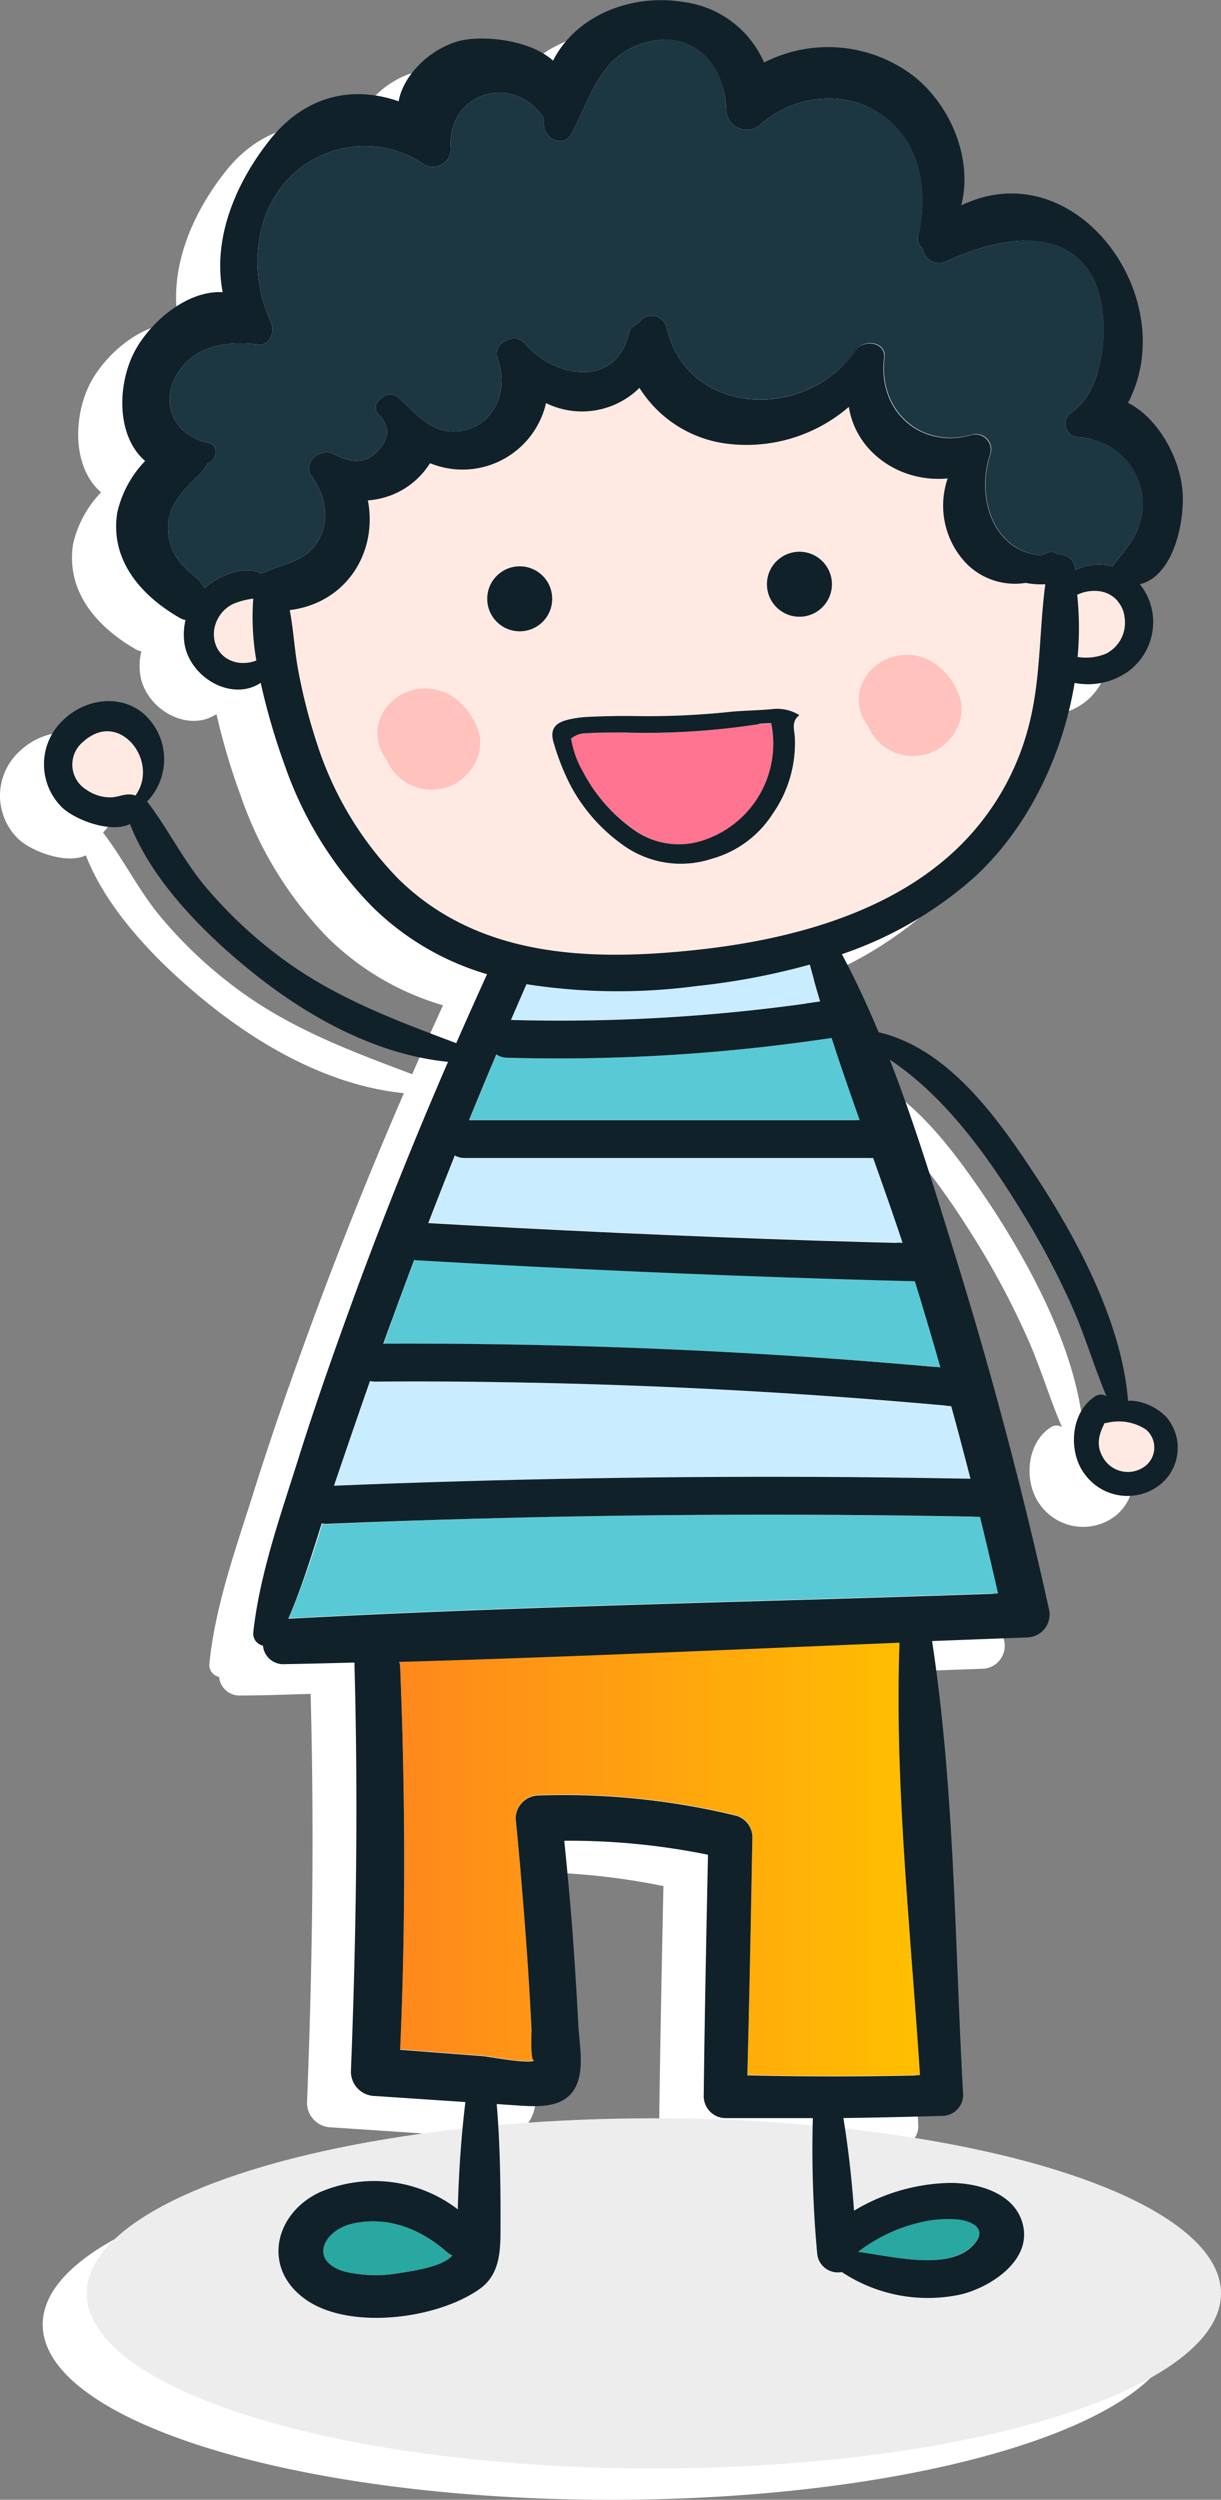 <svg xmlns="http://www.w3.org/2000/svg" xmlns:xlink="http://www.w3.org/1999/xlink" viewBox="0 0 145.8 298.4"><rect x="0" y="0" width="145.8" height="298.4" fill="#808080" stroke="none"/><defs><style>.cls-1{fill:#fff;}.cls-2{fill:#ededed;}.cls-3{fill:#ff7490;}.cls-4{fill:url(#Degradado_sin_nombre_53);}.cls-5{fill:#28a8a1;}.cls-6{fill:#1c3742;}.cls-7{fill:#ffeae3;}.cls-8{fill:#ffc2bd;}.cls-11,.cls-8{fill-rule:evenodd;}.cls-9{fill:#c9edff;}.cls-10{fill:#59cad5;}.cls-11,.cls-12{fill:#112129;}</style><linearGradient id="Degradado_sin_nombre_53" x1="-764.38" y1="221.77" x2="-702.17" y2="221.77" gradientTransform="matrix(-1, 0, 0, 1, -654.43, -0.12)" gradientUnits="userSpaceOnUse"><stop offset="0" stop-color="#ffbf00"/><stop offset="1" stop-color="#ff881c"/></linearGradient></defs><title>Web 1200x800</title><g id="textos"><path class="cls-1" d="M2.46,89.57a7.19,7.19,0,0,0-.32,10.53c1.49,1.46,5.74,3.14,8.11,2,2.83,7.3,9.83,14,15.75,18.59,6.37,4.9,14.12,9,22.23,9.8q-5.92,13.65-11.07,27.63c-2.4,6.55-4.72,13.14-6.81,19.8S25.69,191.61,25,198.64a1.45,1.45,0,0,0,1.16,1.53,2.45,2.45,0,0,0,2.61,2.22c2.78,0,5.56-.12,8.33-.19a2.11,2.11,0,0,0,0,.36c.43,16.18.2,32.32-.44,48.49a2.94,2.94,0,0,0,2.89,2.89l10.78.72c-.12,1.05-.24,2.1-.34,3.16C23.8,260.71,5.1,268.41,5.1,277.48c0,11.54,30.31,20.9,67.71,20.92s67.72-9.33,67.73-20.87c0-9.08-18.76-16.81-45-19.7-.06-.42-.12-.84-.19-1.26q5.92-.07,11.83-.26a2.52,2.52,0,0,0,2.48-2.48c-1-17.93-1-36.39-3.72-54.2,3.78-.15,7.56-.3,11.35-.43a2.74,2.74,0,0,0,2.6-3.42q-4.65-21-11-41.55c-2.45-7.9-4.92-16.09-8-24,6.61,4.41,11.62,11.39,15.71,18a96.43,96.43,0,0,1,6.21,11.77c1.48,3.38,2.54,6.95,4,10.36a1.18,1.18,0,0,0-1.31,0c-3,1.89-3.31,6.7-1.22,9.37a6.32,6.32,0,0,0,8.78,1.32,5.64,5.64,0,0,0,.9-8.2,6.49,6.49,0,0,0-3.89-1.93,5.38,5.38,0,0,0-.68,0c-.73-9.34-6.08-19.34-11-26.89C113.88,137.31,108,128.92,99.6,127c-1.33-3.19-2.78-6.31-4.39-9.33a45.79,45.79,0,0,0,15.7-9.06c6.34-5.74,10.64-14.43,12.1-23.32a8.22,8.22,0,0,0,6.33-1.32,7.32,7.32,0,0,0,2.9-7.38,6.93,6.93,0,0,0-1.45-3.07c4.14-1,5.45-7.83,5.07-11.39-.41-3.81-2.85-8.39-6.48-10.27,6.53-12.5-6.24-30.14-19.92-23.56,1.41-5.51-1.2-11.8-5.53-15.34a16.83,16.83,0,0,0-18-1.72,12.14,12.14,0,0,0-8.4-7c-.37-.1-.76-.19-1.16-.26-5.95-1-12.72,1.42-15.57,7C58,8.47,52.3,7.86,49.43,8.66c-3.19.89-6.48,3.84-7.1,7.17-5.77-2-11.33-.49-15.38,4.61s-6.87,11.73-5.63,18.18c-4.51-.27-9.29,4.09-10.9,7.88-1.71,4-1.57,9.49,1.65,12.27a13,13,0,0,0-3.34,6.17c-.89,5.69,2.87,9.92,7.49,12.57a2.12,2.12,0,0,0,.66.24,7.35,7.35,0,0,0-.16,2.61c.49,4.16,5.61,7.22,9.13,4.88a79.05,79.05,0,0,0,2.93,9.85,45.33,45.33,0,0,0,10.35,16.83A32.57,32.57,0,0,0,52.9,120c-1.25,2.73-2.48,5.48-3.68,8.23-7.3-2.75-14.4-5.39-20.75-10.07a52.91,52.91,0,0,1-9.26-8.68c-2.62-3.13-4.38-6.77-6.83-10l-.08-.09a7.26,7.26,0,0,0,.47-9.62C10.17,86.52,5.37,86.86,2.46,89.57ZM54,254.9l2.23.15c3,.2,6.62.45,7.57-3.23.54-2.06,0-4.6-.08-6.68q-.21-4.06-.48-8.13c-.31-4.52-.72-9-1.18-13.54a82.45,82.45,0,0,1,17.16,1.67c-.2,9.61-.4,19.23-.51,28.85a2.63,2.63,0,0,0,2.59,2.59c3.48,0,7,0,10.44,0,0,.28,0,.56,0,.85-6-.55-12.36-.84-18.93-.85s-12.71.28-18.63.8C54.15,256.57,54.1,255.74,54,254.9Z"/><ellipse class="cls-2" cx="78.08" cy="273.76" rx="67.72" ry="20.9"/><path class="cls-3" d="M69.61,92.17a11.73,11.73,0,0,1-1.44-4,2.91,2.91,0,0,1,2-.63c1.38-.06,2.77-.13,4.15-.09a88.06,88.06,0,0,0,16.3-1,11.1,11.1,0,0,1,1.48-.06,12.12,12.12,0,0,1-7.69,13.82A9.2,9.2,0,0,1,75.66,99,19.52,19.52,0,0,1,69.61,92.17Z"/><path class="cls-4" d="M109.86,247.68q-10.31.25-20.62,0c.25-9.48.43-19,.6-28.44a2.68,2.68,0,0,0-1.93-2.55,87.46,87.46,0,0,0-23.58-2.42,2.77,2.77,0,0,0-2.75,2.75c.82,8.37,1.47,16.76,1.89,25.16,0,.82-.15,3.82.33,3.76-.93.38-5.42-.5-6.26-.56l-9.76-.75c.68-15.27.61-30.58,0-45.84a3.61,3.61,0,0,0-.07-.49c19.92-.56,39.83-1.48,59.74-2.29C106.81,213.16,108.77,230.59,109.86,247.68Z"/><path class="cls-5" d="M114.4,264.89c1.74.22,3.61,1.13,1.82,3.07-2.85,3.11-9.33,1.45-13.8.83a19.45,19.45,0,0,1,7.42-3.54A14.23,14.23,0,0,1,114.4,264.89Z"/><path class="cls-5" d="M47.9,271.3a16.28,16.28,0,0,1-6.81-.15c-4.32-1.34-2.39-4.9.88-5.69,4.25-1,8.21.59,11.38,3.36a2.66,2.66,0,0,0,.64.41,2.29,2.29,0,0,1-.21.23C52.58,270.57,49.5,271.06,47.9,271.3Z"/><path class="cls-6" d="M118.3,54.11a1.82,1.82,0,0,0-2.22-2.23c-6.17,1.75-11.23-2.92-10.46-9.16.24-2-2.51-2.26-3.42-.93C96.36,50.27,82,49.84,79.57,39a1.83,1.83,0,0,0-3.27-.5,1.65,1.65,0,0,0-.51.4,1,1,0,0,0-.64.71c-1.48,6.83-8.92,5.56-12.51,1.36-1.21-1.42-3.91.09-3.22,1.88,1.3,3.37-.1,7.64-4,8.51-3.64.81-5.52-1.84-7.89-3.94a1.49,1.49,0,0,0-2.11.24,1.16,1.16,0,0,0-.2,1.83c1.53,1.6,1.15,3-.12,4.36-1.57,1.67-3.36,1.33-5.22.35-1.58-.82-3.84,1-2.65,2.65,1.84,2.58,2.36,6,.14,8.56-1.52,1.77-3.75,1.93-5.7,2.9,0,0,0,0,0,0a1.29,1.29,0,0,0-.44.16c-2-1.06-5,.23-6.59,1.54-.08.06-.14.13-.22.2-.62-1.22-1.58-1.61-2.56-2.68a6.41,6.41,0,0,1-1.62-5.91c.5-1.92,1.76-3.15,3.09-4.51a5.24,5.24,0,0,0,1.43-1.78c1.16-.34,1.49-2.19.08-2.48-4.58-1-5.94-5.55-3.13-9,2.26-2.81,5.82-3.09,9.12-2.73,1.47.16,2-1.57,1.52-2.65C29.74,32.83,30.16,25.52,34.77,21a12.61,12.61,0,0,1,15.88-1.37,2.13,2.13,0,0,0,3.18-1.83c-.54-7,7.82-9.1,11.14-3.59a8.24,8.24,0,0,0,0,.86c.16,1.6,2.38,2.56,3.28.89,2.26-4.25,3.4-9.33,8.71-10.85,5.85-1.67,9.6,2.57,9.76,8a2.45,2.45,0,0,0,4.14,1.71c3.9-3.47,10.09-4.2,14.47-1.08,4.76,3.4,5.5,9.22,4.31,14.5a1.3,1.3,0,0,0,.53,1.39A2,2,0,0,0,113,31.2c5.41-2.52,14-4.73,17.53,2,2.2,4.21,1.63,13.13-2.54,16a1.62,1.62,0,0,0,.82,3,8.08,8.08,0,0,1,7.56,6.72c.57,3.59-1.32,6-3.48,8.59l-.06.11a7.11,7.11,0,0,0-.94-.19,6.81,6.81,0,0,0-3.51.6,1.82,1.82,0,0,0-2-1.83A1.32,1.32,0,0,0,125,66a4.57,4.57,0,0,1-.75.28C118.61,65.77,116.5,59.3,118.3,54.11Z"/><path class="cls-7" d="M83.25,113.38c10.54-1.14,22-4.09,30.18-11.28a30.93,30.93,0,0,0,9.44-15.39c1.46-5.58,1.23-11.31,2-17a9.94,9.94,0,0,1-2.34-.16,8.16,8.16,0,0,1-7.11-2.34,10,10,0,0,1-2.21-10.13c-5.63.54-10.94-3.08-11.8-8.54a18.7,18.7,0,0,1-15,4.33,14.43,14.43,0,0,1-10-6.6A9.77,9.77,0,0,1,65.2,48.12a10.23,10.23,0,0,1-13.85,7.17,9.51,9.51,0,0,1-7.42,4.44C45.12,66,41.31,72,34.65,72.83c.4,2.36.52,4.81,1,7.11a66.78,66.78,0,0,0,2.25,8.8A40.91,40.91,0,0,0,47.62,105C57.22,114.39,70.62,114.74,83.25,113.38ZM65.94,71.48a3.88,3.88,0,1,1-3.87-3.88A3.87,3.87,0,0,1,65.94,71.48Zm29.51,2.14a3.88,3.88,0,1,1,3.88-3.88A3.88,3.88,0,0,1,95.45,73.62ZM85,102.51a11.81,11.81,0,0,1-10.75-1.74A20.5,20.5,0,0,1,68,93.51a29.08,29.08,0,0,1-1.85-4.72c-.52-1.62,0-2.48,1.68-2.88a12.53,12.53,0,0,1,2.51-.34c1.69-.08,3.39-.12,5.08-.1A94.51,94.51,0,0,0,86.93,85c1.83-.2,3.68-.18,5.52-.38a5,5,0,0,1,3,.75c-1,.74-.6,1.68-.54,2.58a14.7,14.7,0,0,1-2.65,9.15A12.62,12.62,0,0,1,85,102.51Z"/><path class="cls-7" d="M131.44,70.64a3.47,3.47,0,0,1,2.85,3.09A4.13,4.13,0,0,1,132.13,78a6.2,6.2,0,0,1-3.45.42,38.07,38.07,0,0,0-.05-7.4A4.68,4.68,0,0,1,131.44,70.64Z"/><path class="cls-7" d="M27.86,72.08a9.19,9.19,0,0,1,2.38-.62,30,30,0,0,0,.37,7.38c-2.54,1-5.32-.55-5.05-3.55A4.11,4.11,0,0,1,27.86,72.08Z"/><path class="cls-7" d="M16.28,94.8a.94.94,0,0,0-.06.15l-.09,0c-1.06-.35-1.88.21-2.94.23a5,5,0,0,1-2.9-.92,3.52,3.52,0,0,1-.3-5.73C14.18,84.67,19,90.76,16.28,94.8Z"/><path class="cls-7" d="M136.84,170.64a2.81,2.81,0,0,1-.27,4.5,3.42,3.42,0,0,1-4.93-1.29c-.8-1.45-.37-2.74.27-4a.71.71,0,0,0,.29,0A5.9,5.9,0,0,1,136.84,170.64Z"/><path class="cls-8" d="M106.64,78.4c3.54-1,6.6,1.33,7.85,4.5s-1.2,6.72-4.38,7.24a5.82,5.82,0,0,1-6.47-3.49,2.27,2.27,0,0,1-.18-.25C101.3,83.26,103.2,79.37,106.64,78.4Z"/><path class="cls-8" d="M49.16,82.41c3.54-1,6.6,1.34,7.85,4.5s-1.2,6.72-4.38,7.24a5.8,5.8,0,0,1-6.47-3.49c-.06-.08-.13-.16-.18-.24C43.82,87.27,45.72,83.38,49.16,82.41Z"/><path class="cls-9" d="M61,121.75c.61-1.4,1.19-2.81,1.8-4.21a.49.49,0,0,0,0-.11,71.16,71.16,0,0,0,20.36.22,83,83,0,0,0,13.5-2.56c.4,1.49.82,3,1.26,4.44A212.51,212.51,0,0,1,61,121.75Z"/><path class="cls-10" d="M59.29,125.86a2.22,2.22,0,0,0,1.23.4,219.48,219.48,0,0,0,38.84-2.39c1.06,3.29,2.19,6.57,3.35,9.84H56.05Q57.64,129.77,59.29,125.86Z"/><path class="cls-10" d="M56.62,181.29q30.21-.84,60.46-.22c.75,3,1.47,6.06,2.16,9.11-28.24,1-56.53,1.48-84.75,3a119.12,119.12,0,0,0,4-11.31,2.24,2.24,0,0,0,.65.07Q47.86,181.54,56.62,181.29Z"/><path class="cls-9" d="M60.52,165q26.59.44,53.1,2.87,1.18,4.34,2.3,8.67-7.19-.14-14.38-.2-30.83-.24-61.64,1c0-.08.05-.17.08-.26q2.09-6.14,4.24-12.26a2.45,2.45,0,0,0,.56.07Q52.64,164.86,60.52,165Z"/><path class="cls-10" d="M63.55,151.14q22.85,1.17,45.73,1.75c1.06,3.43,2.07,6.88,3.06,10.33q-6.37-.57-12.74-1-26.85-1.92-53.8-1.8c.37-1,.72-2,1.1-3.07.85-2.33,1.73-4.65,2.61-7l.31,0C54.4,150.65,59,150.91,63.55,151.14Z"/><path class="cls-9" d="M104.32,138.23c1.19,3.36,2.38,6.72,3.5,10.1-3.35-.09-6.7-.18-10-.29q-23.31-.73-46.59-2.1c1-2.68,2.08-5.37,3.15-8a2.22,2.22,0,0,0,1.16.31Z"/><path class="cls-11" d="M94.91,88a14.7,14.7,0,0,1-2.65,9.15A12.62,12.62,0,0,1,85,102.51a11.81,11.81,0,0,1-10.75-1.74A20.5,20.5,0,0,1,68,93.51a29.08,29.08,0,0,1-1.85-4.72c-.52-1.62,0-2.48,1.68-2.88a12.53,12.53,0,0,1,2.51-.34c1.69-.08,3.39-.12,5.08-.1A94.51,94.51,0,0,0,86.93,85c1.83-.2,3.68-.18,5.52-.38a5,5,0,0,1,3,.75C94.47,86.13,94.85,87.07,94.91,88Zm-4.27-1.56a88.06,88.06,0,0,1-16.3,1c-1.38,0-2.77,0-4.15.09a2.91,2.91,0,0,0-2,.63,11.73,11.73,0,0,0,1.44,4,19.52,19.52,0,0,0,6,6.85,9.2,9.2,0,0,0,8.77,1.15,12.12,12.12,0,0,0,7.69-13.82A11.1,11.1,0,0,0,90.64,86.41Z"/><path class="cls-12" d="M7.4,96.37c1.49,1.45,5.74,3.13,8.12,2,2.83,7.29,9.82,14,15.75,18.58,6.37,4.91,14.12,9,22.23,9.8q-5.93,13.66-11.07,27.63c-2.4,6.56-4.73,13.14-6.82,19.8S31,187.88,30.24,194.9a1.47,1.47,0,0,0,1.16,1.54A2.44,2.44,0,0,0,34,198.65c2.77-.05,5.55-.12,8.33-.19,0,.12,0,.23,0,.36.44,16.18.21,32.32-.43,48.49a2.92,2.92,0,0,0,2.89,2.89l10.78.72c-.49,4.07-.77,8.17-.89,12.26a5.23,5.23,0,0,0,0,.56,16.43,16.43,0,0,0-16.5-2.05c-5.39,2.51-6.93,9.05-1.72,12.77s15.68,2.39,20.79-1.21c2.78-1.95,2.49-5.33,2.52-8.38,0-4.57-.07-9.16-.46-13.71l2.24.15c3,.21,6.61.45,7.57-3.23.53-2.06,0-4.6-.08-6.68q-.21-4.07-.49-8.13c-.3-4.52-.71-9-1.17-13.54a82.52,82.52,0,0,1,17.16,1.67c-.2,9.61-.4,19.23-.51,28.85a2.63,2.63,0,0,0,2.58,2.59c3.48,0,7,0,10.45,0A136.1,136.1,0,0,0,97.58,269a2.47,2.47,0,0,0,2.94,2.21,18.59,18.59,0,0,0,14.33,2.65c3.5-.9,8.29-4,7.31-8.23-.89-3.92-5.59-5.14-9-5.05a23.12,23.12,0,0,0-11.18,3.31c-.27-3.71-.67-7.38-1.27-11.06q5.91-.08,11.83-.26a2.51,2.51,0,0,0,2.47-2.48c-1-17.93-1-36.39-3.71-54.2l11.34-.43a2.74,2.74,0,0,0,2.61-3.41q-4.65-21-11-41.56c-2.46-7.9-4.92-16.08-8-24,6.61,4.41,11.61,11.39,15.7,18.05a95.84,95.84,0,0,1,6.22,11.77c1.47,3.38,2.54,7,3.95,10.36a1.18,1.18,0,0,0-1.32,0c-3,1.88-3.31,6.7-1.22,9.37a6.31,6.31,0,0,0,8.78,1.31,5.64,5.64,0,0,0,.91-8.2,6.52,6.52,0,0,0-3.9-1.93,5.33,5.33,0,0,0-.67,0c-.73-9.33-6.08-19.34-11.05-26.88-4.46-6.78-10.35-15.17-18.73-17.12-1.34-3.19-2.78-6.31-4.39-9.32a46,46,0,0,0,15.69-9.07c6.35-5.74,10.64-14.43,12.1-23.31a8.3,8.3,0,0,0,6.34-1.33,7.31,7.31,0,0,0,2.9-7.37,7.14,7.14,0,0,0-1.45-3.08c4.14-1,5.45-7.83,5.07-11.39-.41-3.81-2.85-8.39-6.48-10.27,6.53-12.49-6.24-30.14-19.92-23.56,1.41-5.5-1.2-11.8-5.54-15.33a16.82,16.82,0,0,0-18-1.73,12.19,12.19,0,0,0-8.4-7A10.84,10.84,0,0,0,81.62.24c-6-1-12.72,1.41-15.58,7C63.28,4.73,57.56,4.13,54.7,4.93c-3.19.89-6.48,3.83-7.1,7.16-5.77-2-11.33-.49-15.38,4.61s-6.87,11.73-5.63,18.18c-4.51-.27-9.29,4.09-10.9,7.88-1.71,4-1.57,9.49,1.64,12.27A13,13,0,0,0,14,61.2c-.89,5.69,2.87,9.92,7.48,12.57a2.09,2.09,0,0,0,.67.24A7.62,7.62,0,0,0,22,76.62c.5,4.16,5.62,7.22,9.13,4.89A79.39,79.39,0,0,0,34,91.35,45.27,45.27,0,0,0,44.4,108.18a32.5,32.5,0,0,0,13.76,8.11c-1.25,2.74-2.47,5.48-3.68,8.23-7.3-2.74-14.39-5.39-20.75-10.07a53.62,53.62,0,0,1-9.26-8.68c-2.61-3.13-4.37-6.76-6.83-10l-.08-.09A7.25,7.25,0,0,0,18,86.09c-2.61-3.31-7.4-3-10.32-.26A7.22,7.22,0,0,0,7.4,96.37Zm124.8,73.46a5.9,5.9,0,0,1,4.64.81,2.81,2.81,0,0,1-.27,4.5,3.42,3.42,0,0,1-4.93-1.29c-.8-1.45-.37-2.74.27-4A.71.71,0,0,0,132.2,169.83Zm-29.78,99a19.45,19.45,0,0,1,7.42-3.54,14.23,14.23,0,0,1,4.56-.36c1.74.22,3.61,1.13,1.82,3.07C113.37,271.07,106.89,269.41,102.42,268.79ZM54,269.23a1.47,1.47,0,0,1-.21.22c-1.2,1.12-4.28,1.61-5.88,1.85a16.28,16.28,0,0,1-6.81-.15c-4.32-1.34-2.39-4.9.88-5.69,4.25-1,8.21.59,11.38,3.36A2.66,2.66,0,0,0,54,269.23ZM25.56,75.29a4.11,4.11,0,0,1,2.3-3.21,9.19,9.19,0,0,1,2.38-.62,30,30,0,0,0,.37,7.38C28.07,79.84,25.29,78.29,25.56,75.29ZM128.63,71a4.68,4.68,0,0,1,2.81-.4,3.47,3.47,0,0,1,2.85,3.09A4.13,4.13,0,0,1,132.13,78a6.2,6.2,0,0,1-3.45.42A38.07,38.07,0,0,0,128.63,71ZM125,66a4.57,4.57,0,0,1-.75.28c-5.66-.47-7.77-6.94-6-12.13a1.82,1.82,0,0,0-2.22-2.23c-6.17,1.75-11.23-2.92-10.46-9.16.24-2-2.51-2.26-3.42-.93C96.36,50.27,82,49.84,79.57,39a1.83,1.83,0,0,0-3.27-.5,1.65,1.65,0,0,0-.51.4,1,1,0,0,0-.64.71c-1.48,6.83-8.92,5.56-12.51,1.36-1.21-1.42-3.91.09-3.22,1.88,1.3,3.37-.1,7.64-4,8.51-3.64.81-5.52-1.84-7.89-3.94a1.49,1.49,0,0,0-2.11.24,1.16,1.16,0,0,0-.2,1.83c1.53,1.6,1.15,3-.12,4.36-1.57,1.67-3.36,1.33-5.22.35-1.58-.82-3.84,1-2.65,2.65,1.84,2.58,2.36,6,.14,8.56-1.52,1.77-3.75,1.93-5.7,2.9,0,0,0,0,0,0a1.29,1.29,0,0,0-.44.16c-2-1.06-5,.23-6.59,1.54-.08.06-.14.13-.22.2-.62-1.22-1.58-1.61-2.56-2.68a6.41,6.41,0,0,1-1.62-5.91c.5-1.92,1.76-3.15,3.09-4.51a5.24,5.24,0,0,0,1.43-1.78c1.16-.34,1.49-2.19.08-2.48-4.58-1-5.94-5.55-3.13-9,2.26-2.81,5.82-3.09,9.12-2.73,1.47.16,2-1.57,1.52-2.65C29.74,32.83,30.16,25.52,34.77,21a12.61,12.61,0,0,1,15.88-1.37,2.13,2.13,0,0,0,3.18-1.83c-.54-7,7.82-9.1,11.14-3.59a8.24,8.24,0,0,0,0,.86c.16,1.6,2.38,2.56,3.28.89,2.26-4.25,3.4-9.33,8.71-10.85,5.85-1.67,9.6,2.57,9.76,8a2.45,2.45,0,0,0,4.14,1.71c3.9-3.47,10.09-4.2,14.47-1.08,4.76,3.4,5.5,9.22,4.31,14.5a1.3,1.3,0,0,0,.53,1.39A2,2,0,0,0,113,31.2c5.41-2.52,14-4.73,17.53,2,2.2,4.21,1.63,13.13-2.54,16a1.62,1.62,0,0,0,.82,3,8.08,8.08,0,0,1,7.56,6.72c.57,3.59-1.32,6-3.48,8.59l-.06.11a7.11,7.11,0,0,0-.94-.19,6.81,6.81,0,0,0-3.51.6,1.82,1.82,0,0,0-2-1.83A1.32,1.32,0,0,0,125,66ZM83.25,113.38c-12.63,1.36-26,1-35.63-8.42a40.91,40.91,0,0,1-9.77-16.22,66.78,66.78,0,0,1-2.25-8.8c-.43-2.3-.55-4.75-1-7.11C41.31,72,45.12,66,43.93,59.73a9.51,9.51,0,0,0,7.42-4.44A10.23,10.23,0,0,0,65.2,48.12,9.77,9.77,0,0,0,76.36,46.3a14.43,14.43,0,0,0,10,6.6,18.7,18.7,0,0,0,15-4.33c.86,5.46,6.17,9.08,11.8,8.54a10,10,0,0,0,2.21,10.13,8.16,8.16,0,0,0,7.11,2.34,9.94,9.94,0,0,0,2.34.16c-.75,5.66-.52,11.39-2,17a30.93,30.93,0,0,1-9.44,15.39C105.3,109.29,93.79,112.24,83.25,113.38Zm-35.58,85c19.92-.56,39.83-1.48,59.74-2.29-.6,17.12,1.36,34.55,2.45,51.64q-10.31.25-20.62,0c.25-9.48.43-19,.6-28.44a2.68,2.68,0,0,0-1.93-2.55,87.46,87.46,0,0,0-23.58-2.42,2.77,2.77,0,0,0-2.75,2.75c.82,8.37,1.47,16.76,1.89,25.16,0,.82-.15,3.82.33,3.76-.93.38-5.42-.5-6.26-.56l-9.76-.75c.68-15.27.61-30.58,0-45.84A3.61,3.61,0,0,0,47.67,198.33Zm15.17-80.79a.49.49,0,0,0,0-.11,71.16,71.16,0,0,0,20.36.22,83,83,0,0,0,13.5-2.56c3.39,12.71,8.59,25,12.48,37.59q5.73,18.56,10,37.5c-28.24,1-56.53,1.48-84.75,3,2.22-5.17,3.7-10.76,5.49-16,2.25-6.61,4.51-13.22,6.92-19.78Q54.25,137.2,62.84,117.54ZM10,88.49c4.19-3.82,9,2.27,6.29,6.31a.94.94,0,0,0-.06.15l-.09,0c-1.06-.35-1.88.21-2.94.23a5,5,0,0,1-2.9-.92A3.52,3.52,0,0,1,10,88.49Z"/><path class="cls-12" d="M119.06,181.1q-31.22-.67-62.44.19-8.76.24-17.52.61c-2.9.12-2.9-4.4,0-4.52q31.19-1.29,62.43-1.06,8.76.08,17.52.26c2.9.06,2.91,4.58,0,4.52Z"/><path class="cls-12" d="M115.29,168Q88,165.44,60.52,165q-7.87-.14-15.74-.08c-2.91,0-2.91-4.51,0-4.52q27.44-.15,54.82,1.8,7.86.57,15.69,1.3a2.32,2.32,0,0,1,2.26,2.26,2.27,2.27,0,0,1-2.26,2.26Z"/><path class="cls-12" d="M111.51,153q-24-.58-48-1.81c-4.58-.23-9.15-.49-13.73-.75-2.89-.17-2.91-4.69,0-4.52q24,1.4,47.95,2.18,6.87.21,13.74.38c2.91.08,2.91,4.59,0,4.52Z"/><path class="cls-12" d="M106.48,138.23l-51,0c-2.91,0-2.91-4.52,0-4.51h51c2.91,0,2.91,4.52,0,4.52Z"/><path class="cls-12" d="M102.07,123.46a219,219,0,0,1-41.55,2.8c-2.9-.09-2.91-4.61,0-4.52a212.92,212.92,0,0,0,40.35-2.64,2.32,2.32,0,0,1,2.78,1.58,2.28,2.28,0,0,1-1.58,2.78Z"/><circle class="cls-12" cx="95.46" cy="69.74" r="3.88"/><circle class="cls-12" cx="62.06" cy="71.48" r="3.88"/></g></svg>